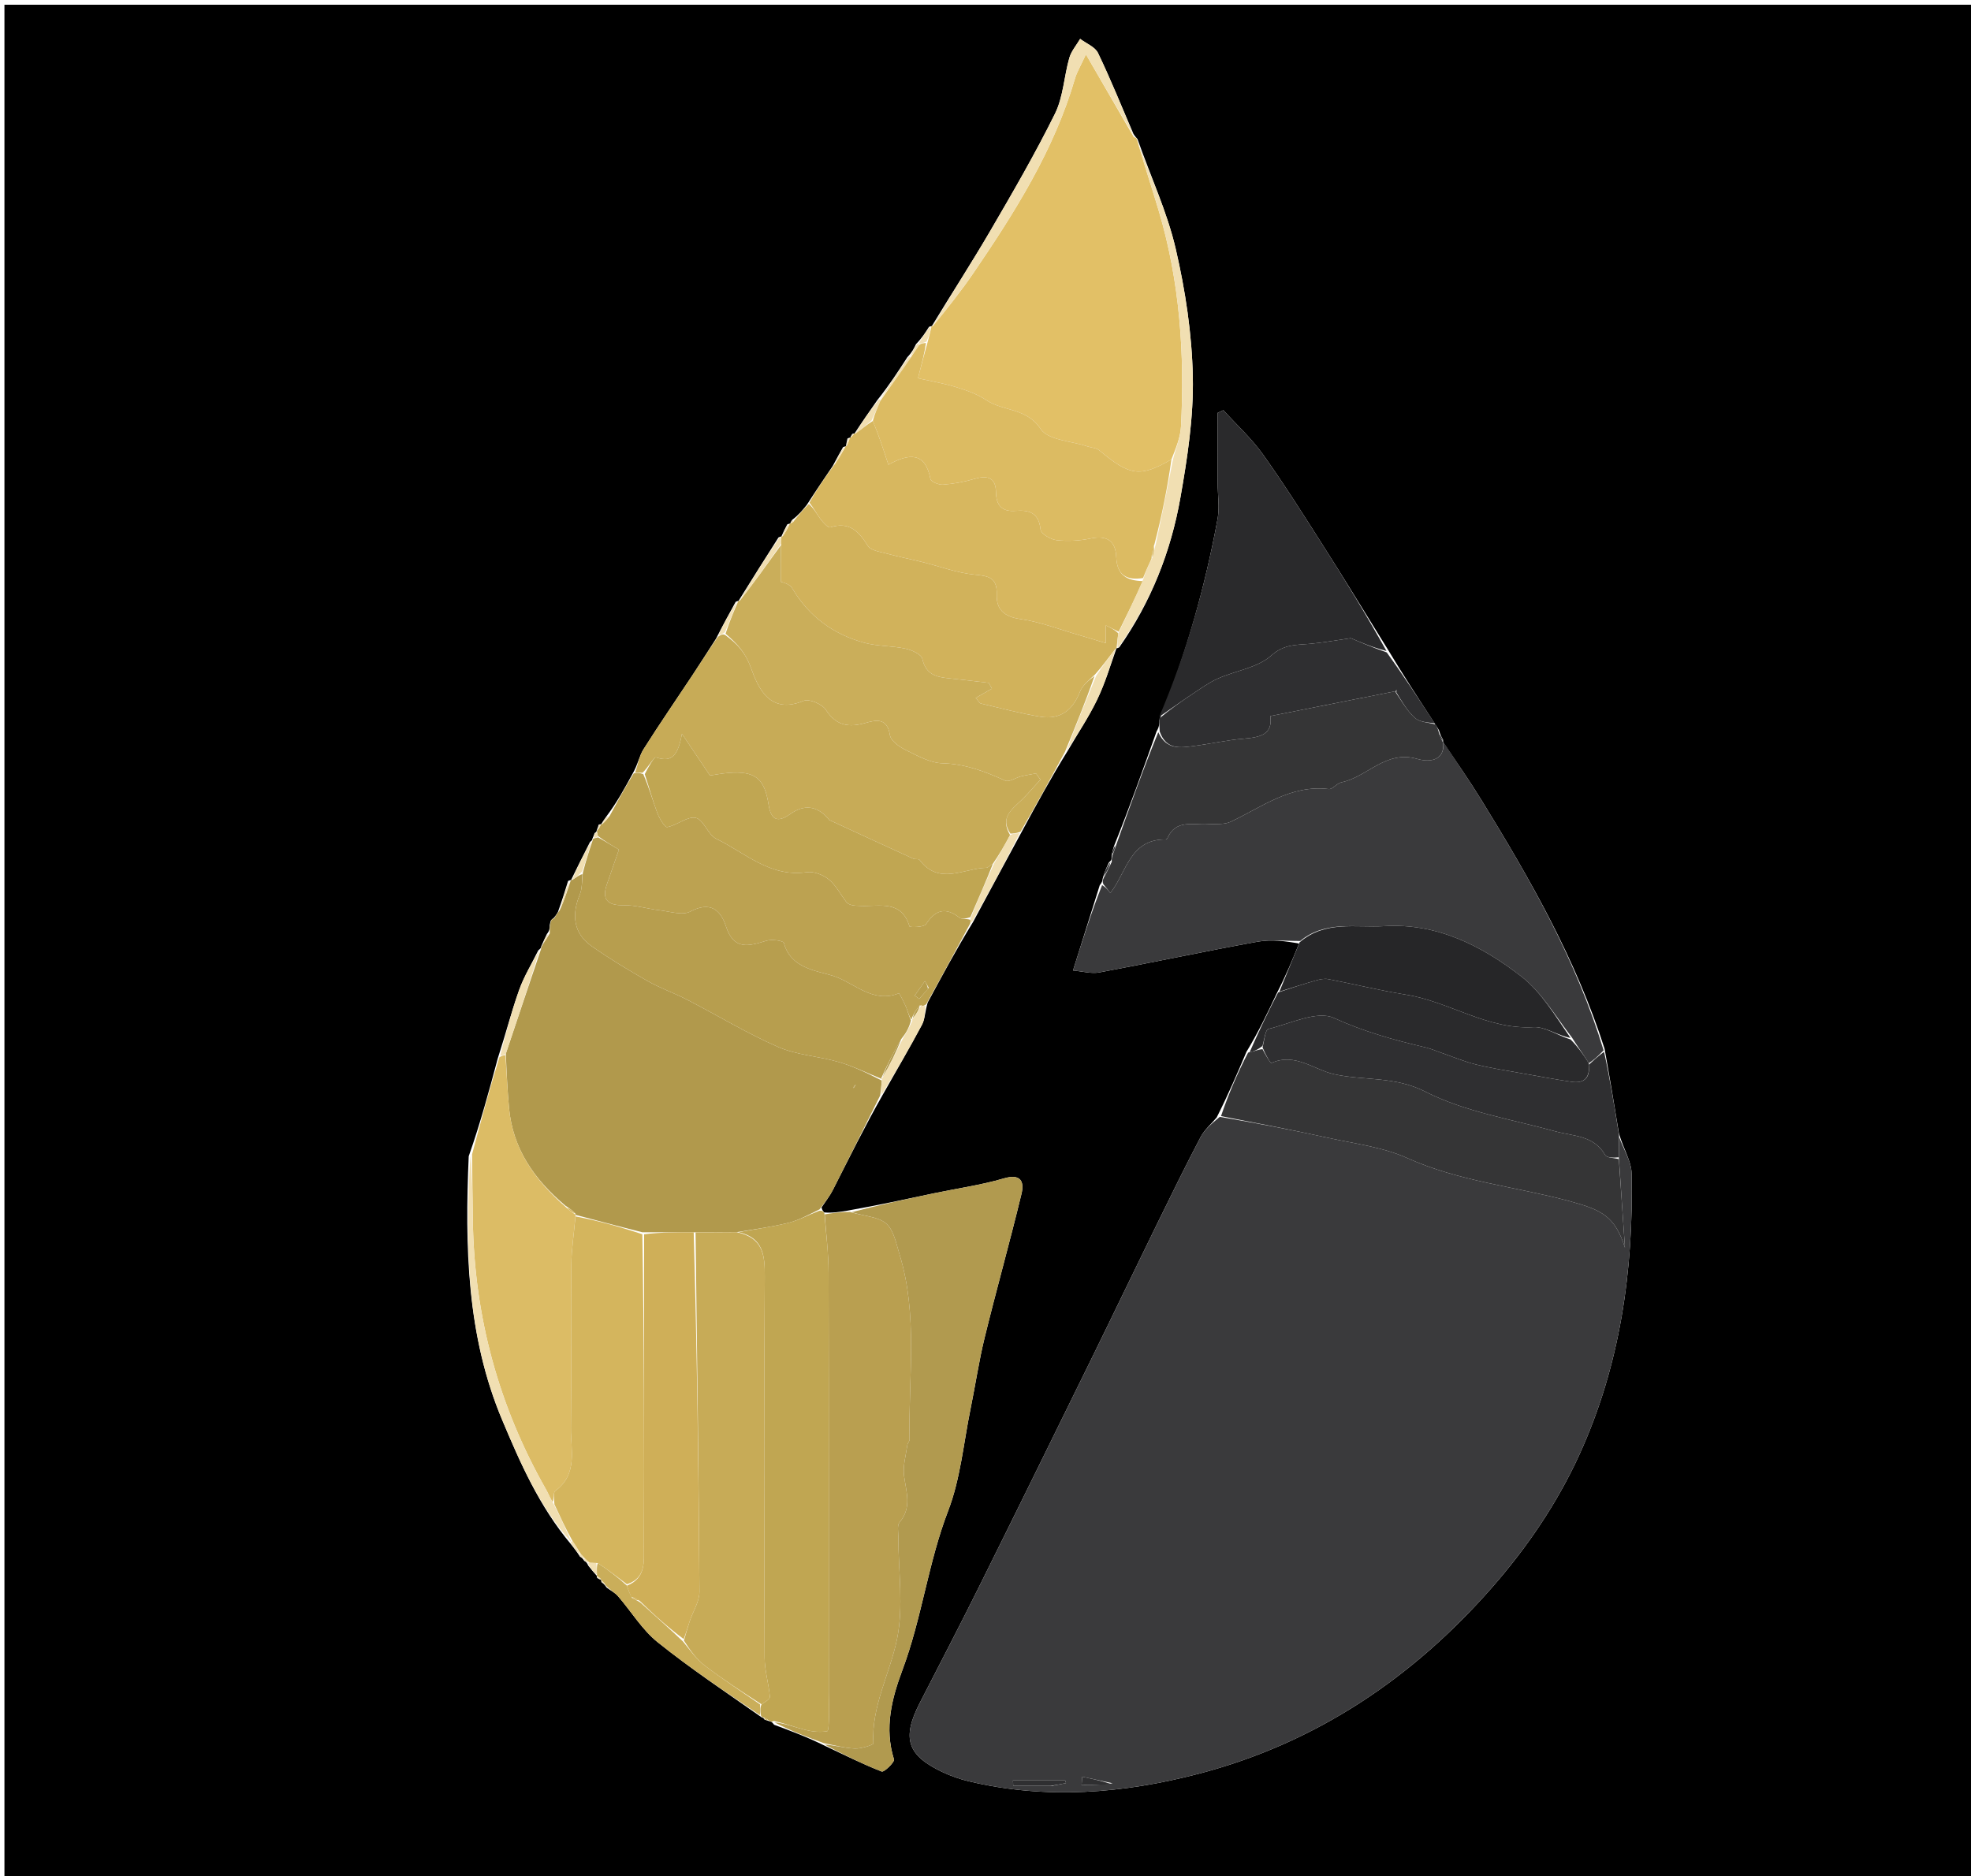 <svg version="1.1" id="Layer_1" xmlns="http://www.w3.org/2000/svg" xmlns:xlink="http://www.w3.org/1999/xlink" x="0px" y="0px"
	 width="100%" viewBox="0 0 459 437" enable-background="new 0 0 459 437" xml:space="preserve">
<path fill="#000000" opacity="1" stroke="none" 
	d="
M253,438 
	C168.69,438 84.88,438 1.035,438 
	C1.035,292.397 1.035,146.795 1.035,1.096 
	C153.893,1.096 306.787,1.096 459.84,1.096 
	C459.84,146.667 459.84,292.333 459.84,438 
	C391.128,438 322.314,438 253,438 
M140.003,368.003 
	C140.003,368.003 139.914,367.995 140.077,368.545 
	C140.388,368.756 140.699,368.967 141.292,369.805 
	C142.176,370.459 143.214,370.979 143.917,371.79 
	C147.01,375.356 149.528,379.602 153.138,382.502 
	C160.802,388.66 169.016,394.133 177.396,400.031 
	C177.396,400.031 177.813,400.066 178.04,400.552 
	C178.351,400.654 178.662,400.757 179.452,401.004 
	C179.614,401.044 179.775,401.084 180.279,401.741 
	C184.15,403.176 188.021,404.611 192.204,406.695 
	C196.558,408.731 200.862,410.898 205.332,412.635 
	C205.882,412.849 208.387,410.434 208.188,409.803 
	C205.895,402.524 207.669,395.627 210.162,388.967 
	C214.681,376.892 216.148,364.002 220.801,351.913 
	C223.675,344.445 224.385,336.14 226.009,328.199 
	C227.15,322.622 227.973,316.971 229.329,311.448 
	C232.063,300.307 235.183,289.259 237.874,278.108 
	C238.569,275.231 237.753,273.307 233.744,274.488 
	C228.457,276.044 222.938,276.803 217.527,277.942 
	C211.023,279.313 204.526,280.723 197.254,282.01 
	C195.523,282.291 193.792,282.572 191.92,282.404 
	C191.735,282.118 191.473,281.962 191.317,281.253 
	C192.204,279.897 193.227,278.611 193.956,277.175 
	C197.674,269.852 201.317,262.491 205.654,254.84 
	C208.694,249.462 211.814,244.127 214.716,238.676 
	C215.412,237.37 215.387,235.68 216.04,233.514 
	C219.354,227.348 222.668,221.182 226.622,214.719 
	C230.334,207.813 234.047,200.908 238.135,193.374 
	C241.419,187.303 244.704,181.232 248.656,174.859 
	C250.962,170.905 253.52,167.073 255.502,162.963 
	C257.353,159.124 258.594,154.991 260.004,150.995 
	C260.004,150.995 260.012,151.094 260.649,150.777 
	C268.046,140.242 272.675,128.476 274.889,115.921 
	C276.525,106.642 277.971,97.145 277.781,87.78 
	C277.578,77.802 276.056,67.703 273.797,57.961 
	C271.809,49.386 268.009,41.232 264.904,32.415 
	C264.712,32.105 264.435,31.962 263.956,31.189 
	C261.242,24.891 258.673,18.524 255.705,12.348 
	C255.016,10.914 252.966,10.134 251.542,9.053 
	C250.68,10.525 249.477,11.898 249.022,13.486 
	C247.79,17.788 247.62,22.549 245.687,26.464 
	C241.077,35.797 235.834,44.829 230.582,53.828 
	C226.207,61.325 221.456,68.601 216.978,75.995 
	C216.978,75.995 216.965,75.887 216.339,76.139 
	C215.542,77.411 214.746,78.683 213.318,80.16 
	C212.869,81.097 212.419,82.034 211.309,83.196 
	C209.201,86.459 207.092,89.723 204.322,93.186 
	C202.505,95.782 200.689,98.378 198.975,101.012 
	C198.975,101.012 199.014,100.908 198.47,101.068 
	C198.283,101.383 198.097,101.697 198.005,101.966 
	C198.005,101.966 197.958,101.871 197.359,102.141 
	C197.212,102.768 197.066,103.396 197.002,103.987 
	C197.002,103.987 196.966,103.904 196.338,104.135 
	C195.633,105.395 194.928,106.656 193.913,108.558 
	C191.999,111.372 190.085,114.186 187.88,117.611 
	C186.921,118.8 185.961,119.989 184.463,121.104 
	C184.281,121.403 184.098,121.702 183.986,121.98 
	C183.986,121.98 183.962,121.911 183.333,122.143 
	C182.844,123.087 182.356,124.03 181.956,124.98 
	C181.956,124.98 181.956,124.892 181.303,125.173 
	C178.166,130.11 175.029,135.047 171.974,139.988 
	C171.974,139.988 171.974,139.906 171.325,140.178 
	C169.879,142.814 168.433,145.45 166.756,148.747 
	C164.935,151.572 163.141,154.415 161.288,157.219 
	C157.476,162.983 153.547,168.673 149.859,174.515 
	C148.855,176.106 148.54,178.131 147.269,180.299 
	C145.505,183.545 143.742,186.79 141.287,190.08 
	C140.83,190.714 140.373,191.349 139.986,191.987 
	C139.986,191.987 139.983,191.916 139.414,192.089 
	C139.315,192.445 139.217,192.801 138.952,193.432 
	C138.952,193.432 139.024,193.745 138.47,194.046 
	C138.347,194.415 138.223,194.783 137.932,195.407 
	C137.932,195.407 138.03,195.695 137.409,196.104 
	C135.911,199.063 134.413,202.023 132.985,204.985 
	C132.985,204.985 132.967,204.918 132.295,205.195 
	C131.613,207.422 130.93,209.649 129.929,212.421 
	C129.617,212.947 129.306,213.474 128.619,214.156 
	C128.315,214.275 128.197,214.493 128.026,215.436 
	C128.023,216.097 128.019,216.757 127.362,217.557 
	C126.993,218.331 126.623,219.106 126.021,220.448 
	C126.013,220.652 126.005,220.856 125.348,221.374 
	C123.837,224.45 122.024,227.42 120.883,230.628 
	C119.098,235.644 117.768,240.822 115.89,246.626 
	C113.903,254.047 111.916,261.467 109.154,269.325 
	C108.256,290.26 108.64,311.035 116.969,330.795 
	C121.2,340.833 125.531,350.818 132.992,359.725 
	C133.628,360.52 134.264,361.315 135.065,362.592 
	C135.352,362.751 135.64,362.91 136.067,363.576 
	C136.364,363.73 136.661,363.885 137.012,364.705 
	C137.655,365.507 138.299,366.309 138.981,367.043 
	C138.981,367.043 138.912,367.008 139.062,367.546 
	C139.373,367.728 139.685,367.91 140.003,368.003 
M297.347,231.343 
	C295.218,235.846 293.09,240.349 290.275,244.993 
	C288.154,249.982 286.033,254.972 283.327,260.3 
	C282.062,261.809 280.482,263.152 279.589,264.856 
	C276.133,271.445 272.859,278.131 269.586,284.815 
	C264.374,295.46 259.252,306.149 254.03,316.79 
	C245.388,334.4 236.739,352.006 228.009,369.573 
	C223.499,378.648 218.824,387.642 214.194,396.657 
	C209.957,404.907 211.241,408.904 219.6,412.814 
	C221.538,413.72 223.609,414.435 225.692,414.929 
	C243.66,419.188 261.51,417.764 279.139,413.155 
	C306.522,405.995 329.092,390.756 347.507,369.709 
	C355.546,360.52 362.562,350.277 367.756,338.932 
	C377.322,318.035 380.417,296.002 379.963,273.323 
	C379.906,270.469 378.064,267.652 377.007,263.969 
	C375.966,257.636 374.926,251.303 373.668,244.277 
	C367.049,223.561 356.373,204.847 345.056,186.46 
	C342.214,181.841 339.117,177.379 336.063,172.884 
	C336.063,172.884 336.075,172.969 336.053,172.312 
	C335.738,171.756 335.422,171.2 335.103,170.101 
	C334.84,169.648 334.578,169.195 333.9,168.201 
	C330.349,162.745 326.798,157.29 323.11,151.141 
	C318.171,143.197 313.297,135.211 308.271,127.322 
	C303.67,120.098 299.1,112.84 294.133,105.87 
	C291.468,102.13 287.997,98.965 284.89,95.54 
	C284.448,95.747 284.007,95.954 283.566,96.161 
	C283.566,101.613 283.561,107.065 283.568,112.518 
	C283.572,115.308 284.041,118.18 283.544,120.876 
	C280.625,136.713 276.28,152.152 269.969,167.749 
	C269.983,168.512 269.997,169.274 269.353,170.333 
	C266.215,179.157 263.077,187.982 259.44,197.04 
	C259.21,197.755 258.979,198.469 258.853,199.688 
	C258.87,200.03 258.887,200.372 258.273,200.844 
	C257.732,201.961 257.191,203.079 256.77,204.716 
	C256.746,205.069 256.721,205.421 256.103,206.203 
	C254.115,212.544 252.127,218.885 249.877,226.058 
	C252.074,226.242 254.133,226.853 256.013,226.502 
	C268.303,224.206 280.533,221.578 292.835,219.35 
	C296.057,218.766 299.465,219.21 302.517,219.778 
	C300.99,223.512 299.464,227.246 297.347,231.343 
z"/>
<path fill="#3A3A3C" opacity="1" stroke="none" 
	d="
M377.05,264.818 
	C378.064,267.652 379.906,270.469 379.963,273.323 
	C380.417,296.002 377.322,318.035 367.756,338.932 
	C362.562,350.277 355.546,360.52 347.507,369.709 
	C329.092,390.756 306.522,405.995 279.139,413.155 
	C261.51,417.764 243.66,419.188 225.692,414.929 
	C223.609,414.435 221.538,413.72 219.6,412.814 
	C211.241,408.904 209.957,404.907 214.194,396.657 
	C218.824,387.642 223.499,378.648 228.009,369.573 
	C236.739,352.006 245.388,334.4 254.03,316.79 
	C259.252,306.149 264.374,295.46 269.586,284.815 
	C272.859,278.131 276.133,271.445 279.589,264.856 
	C280.482,263.152 282.062,261.809 284.049,260.145 
	C292.939,261.659 301.126,263.232 309.266,265.025 
	C315.48,266.395 322.023,267.175 327.731,269.748 
	C339.821,275.198 352.924,276.373 365.476,279.766 
	C373.085,281.823 376.084,283.322 378.413,290.614 
	C377.939,283.74 377.466,276.867 376.991,269.565 
	C377.01,267.696 377.03,266.257 377.05,264.818 
M245.05,415.967 
	C246.114,415.757 247.177,415.547 248.241,415.337 
	C248.178,415.125 248.116,414.913 248.053,414.701 
	C244,414.701 239.947,414.701 235.894,414.701 
	C235.916,415.124 235.938,415.546 235.96,415.968 
	C238.704,415.968 241.448,415.968 245.05,415.967 
M259.115,415.37 
	C256.754,414.861 254.392,414.352 252.03,413.842 
	C251.978,414.488 251.927,415.134 251.875,415.779 
	C254.09,415.779 256.305,415.779 259.115,415.37 
z"/>
<path fill="#B1994C" opacity="1" stroke="none" 
	d="
M125.998,221.06 
	C126.005,220.856 126.013,220.652 126.395,219.991 
	C127.184,218.829 127.6,218.123 128.015,217.417 
	C128.019,216.757 128.023,216.097 128.199,214.926 
	C128.442,214.073 128.65,213.934 128.994,214 
	C129.306,213.474 129.617,212.947 130.369,211.976 
	C131.528,209.327 132.248,207.122 132.967,204.918 
	C132.967,204.918 132.985,204.985 133.277,204.958 
	C134.224,204.35 134.879,203.769 135.631,203.62 
	C135.512,205.484 135.567,207.027 135.031,208.326 
	C132.996,213.26 133.674,217.493 137.729,220.347 
	C141.921,223.297 146.334,225.961 150.794,228.497 
	C153.759,230.182 157.032,231.315 160.069,232.886 
	C167.133,236.537 173.963,240.704 181.231,243.874 
	C185.612,245.785 190.695,246.023 195.354,247.383 
	C198.779,248.383 202.029,249.984 205.354,251.7 
	C205.229,253.102 205.108,254.122 204.986,255.143 
	C201.317,262.491 197.674,269.852 193.956,277.175 
	C193.227,278.611 192.204,279.897 190.865,281.684 
	C188.138,283.043 185.932,284.251 183.571,284.834 
	C179.768,285.773 175.863,286.301 171.546,287.002 
	C168.055,287.021 165.019,287.041 161.546,287.046 
	C157.404,287.032 153.697,287.032 149.578,287.026 
	C144.128,285.662 139.089,284.305 134.027,282.97 
	C134.004,282.991 134.048,282.955 133.98,282.649 
	C133.272,281.907 132.631,281.471 131.704,280.863 
	C124.393,274.72 119.417,267.562 118.545,258.107 
	C118.167,254.01 117.985,249.894 117.798,245.425 
	C120.586,237.062 123.292,229.061 125.998,221.06 
M198.751,253.464 
	C198.941,253.192 199.132,252.919 199.323,252.646 
	C199.04,252.821 198.756,252.996 198.751,253.464 
z"/>
<path fill="#3A3A3C" opacity="1" stroke="none" 
	d="
M336.138,172.844 
	C339.117,177.379 342.214,181.841 345.056,186.46 
	C356.373,204.847 367.049,223.561 373.441,244.648 
	C372.145,246.01 371.075,247.002 369.995,247.639 
	C368.676,245.517 367.367,243.75 366.036,241.623 
	C362.158,236.602 358.966,231.084 354.302,227.46 
	C345.066,220.282 334.622,214.969 322.388,215.721 
	C315.778,216.127 308.655,214.334 302.788,219.181 
	C299.465,219.21 296.057,218.766 292.835,219.35 
	C280.533,221.578 268.303,224.206 256.013,226.502 
	C254.133,226.853 252.074,226.242 249.877,226.058 
	C252.127,218.885 254.115,212.544 256.652,206.172 
	C257.656,206.767 258.111,207.392 258.567,208.018 
	C262.359,203.201 263.085,195.45 271.434,195.529 
	C271.572,195.53 271.787,195.398 271.841,195.273 
	C273.799,190.762 277.817,192.223 281.263,191.991 
	C283.067,191.869 285.086,192.123 286.625,191.396 
	C293.926,187.945 300.576,182.743 309.422,183.794 
	C310.33,183.901 311.326,182.436 312.387,182.22 
	C318.414,180.991 322.72,174.623 330.048,176.773 
	C332.108,177.377 336.485,177.788 336.138,172.844 
z"/>
<path fill="#E2C066" opacity="1" stroke="none" 
	d="
M264.072,31.987 
	C264.435,31.962 264.712,32.105 264.946,33.072 
	C266.629,38.903 268.353,44.053 269.893,49.257 
	C274.738,65.627 275.919,82.401 275.026,99.352 
	C274.891,101.91 273.817,104.419 272.799,107.015 
	C265.476,111.231 263.133,110.885 255.982,104.886 
	C255.293,104.307 254.146,104.286 253.222,103.974 
	C249.482,102.714 244.088,102.541 242.361,99.939 
	C239.044,94.938 233.634,95.856 229.695,93.206 
	C227.586,91.786 225.038,90.905 222.575,90.153 
	C219.58,89.24 216.465,88.719 213.763,88.11 
	C214.734,84.419 215.338,82.121 216.075,79.507 
	C216.46,78.089 216.712,76.988 216.965,75.887 
	C216.965,75.887 216.978,75.995 217.272,75.932 
	C220.585,71.828 223.757,67.89 226.596,63.726 
	C236.296,49.501 245.478,34.991 250.359,18.234 
	C250.784,16.776 251.613,15.436 252.887,12.665 
	C257.089,19.925 260.58,25.956 264.072,31.987 
z"/>
<path fill="#B99F50" opacity="1" stroke="none" 
	d="
M191.892,406.045 
	C188.021,404.611 184.15,403.176 180.355,401.174 
	C182.787,401.397 185.107,402.332 187.511,402.929 
	C189.171,403.34 190.992,403.535 192.637,403.243 
	C193.008,403.177 193.025,400.688 193.069,399.311 
	C193.121,397.65 193.004,395.984 193.003,394.32 
	C192.999,361.689 193.036,329.057 192.958,296.426 
	C192.947,291.901 192.374,287.378 192.06,282.853 
	C193.792,282.572 195.523,282.291 197.947,282.291 
	C201.27,283.31 204.491,283.366 206.361,284.984 
	C208.143,286.525 208.702,289.637 209.477,292.158 
	C213.835,306.319 211.516,320.868 211.819,335.264 
	C211.828,335.717 211.354,336.162 211.29,336.636 
	C210.968,339.006 210.232,341.448 210.535,343.746 
	C211.031,347.508 212.419,351.131 209.48,354.601 
	C208.886,355.303 209.202,356.827 209.202,357.971 
	C209.2,365.926 210.462,374.133 208.903,381.766 
	C207.251,389.858 202.907,397.384 203.384,406.089 
	C203.403,406.436 200.553,407.342 199.07,407.279 
	C196.664,407.177 194.283,406.487 191.892,406.045 
z"/>
<path fill="#C7AB57" opacity="1" stroke="none" 
	d="
M147.908,179.958 
	C148.54,178.131 148.855,176.106 149.859,174.515 
	C153.547,168.673 157.476,162.983 161.288,157.219 
	C163.141,154.415 164.935,151.572 167.17,148.327 
	C167.979,147.781 168.374,147.654 168.886,147.915 
	C171.789,150.061 173.592,151.999 174.88,155.57 
	C176.592,160.314 179.267,166.517 187.164,163.235 
	C188.433,162.708 191.448,163.994 192.306,165.317 
	C194.797,169.159 197.785,169.503 201.751,168.34 
	C204.153,167.636 206.65,167.29 207.235,171.207 
	C207.433,172.537 209.397,173.945 210.872,174.67 
	C213.617,176.02 216.574,177.711 219.482,177.789 
	C224.814,177.932 229.413,179.716 234.096,181.831 
	C234.986,182.234 236.516,181.149 237.771,180.836 
	C238.92,180.549 240.098,180.378 241.262,180.156 
	C241.604,180.633 241.946,181.109 242.288,181.585 
	C240.824,183.185 239.438,184.865 237.876,186.364 
	C235.608,188.541 232.817,190.455 235.221,194.506 
	C233.942,196.919 232.743,198.99 231.228,201.173 
	C230.51,201.576 230.115,202.115 229.707,202.125 
	C224.44,202.244 218.686,206.329 214.125,200.281 
	C213.911,199.997 213.129,200.212 212.694,200.014 
	C206.164,197.033 199.647,194.023 193.132,191.01 
	C192.997,190.947 192.924,190.755 192.815,190.63 
	C190.178,187.629 187.227,187.342 183.998,189.633 
	C181.082,191.703 179.542,191.017 178.986,187.429 
	C178.027,181.244 175.815,179.55 169.656,180.033 
	C168.05,180.159 166.46,180.477 165.336,180.638 
	C163.266,177.555 161.433,174.828 158.808,170.92 
	C157.944,175.724 156.597,177.737 152.792,176.413 
	C152.33,176.252 150.948,178.733 149.645,179.989 
	C148.834,179.977 148.371,179.967 147.908,179.958 
z"/>
<path fill="#C0A652" opacity="1" stroke="none" 
	d="
M191.99,282.629 
	C192.374,287.378 192.947,291.901 192.958,296.426 
	C193.036,329.057 192.999,361.689 193.003,394.32 
	C193.004,395.984 193.121,397.65 193.069,399.311 
	C193.025,400.688 193.008,403.177 192.637,403.243 
	C190.992,403.535 189.171,403.34 187.511,402.929 
	C185.107,402.332 182.787,401.397 180.184,400.865 
	C179.775,401.084 179.614,401.044 179.059,400.747 
	C178.415,400.284 178.13,400.143 177.813,400.066 
	C177.813,400.066 177.396,400.031 177.205,399.598 
	C177.011,398.441 177.008,397.718 177.353,396.983 
	C178.262,396.383 179.345,395.747 179.296,395.216 
	C179.012,392.149 178.071,389.108 178.061,386.056 
	C177.96,356.51 177.895,326.963 178.101,297.418 
	C178.136,292.359 177.751,288.314 172.001,287.002 
	C175.863,286.301 179.768,285.773 183.571,284.834 
	C185.932,284.251 188.138,283.043 190.773,282.026 
	C191.473,281.962 191.735,282.118 191.99,282.629 
z"/>
<path fill="#B19A4F" opacity="1" stroke="none" 
	d="
M192.048,406.37 
	C194.283,406.487 196.664,407.177 199.07,407.279 
	C200.553,407.342 203.403,406.436 203.384,406.089 
	C202.907,397.384 207.251,389.858 208.903,381.766 
	C210.462,374.133 209.2,365.926 209.202,357.971 
	C209.202,356.827 208.886,355.303 209.48,354.601 
	C212.419,351.131 211.031,347.508 210.535,343.746 
	C210.232,341.448 210.968,339.006 211.29,336.636 
	C211.354,336.162 211.828,335.717 211.819,335.264 
	C211.516,320.868 213.835,306.319 209.477,292.158 
	C208.702,289.637 208.143,286.525 206.361,284.984 
	C204.491,283.366 201.27,283.31 198.333,282.344 
	C204.526,280.723 211.023,279.313 217.527,277.942 
	C222.938,276.803 228.457,276.044 233.744,274.488 
	C237.753,273.307 238.569,275.231 237.874,278.108 
	C235.183,289.259 232.063,300.307 229.329,311.448 
	C227.973,316.971 227.15,322.622 226.009,328.199 
	C224.385,336.14 223.675,344.445 220.801,351.913 
	C216.148,364.002 214.681,376.892 210.162,388.967 
	C207.669,395.627 205.895,402.524 208.188,409.803 
	C208.387,410.434 205.882,412.849 205.332,412.635 
	C200.862,410.898 196.558,408.731 192.048,406.37 
z"/>
<path fill="#BCA251" opacity="1" stroke="none" 
	d="
M147.588,180.128 
	C148.371,179.967 148.834,179.977 149.803,180.317 
	C151.208,183.545 151.988,186.488 153.058,189.321 
	C153.545,190.607 154.804,192.757 155.374,192.654 
	C157.685,192.234 160.086,190.079 162.027,190.506 
	C163.873,190.912 164.849,194.433 166.793,195.373 
	C173.527,198.63 179.358,204.419 187.869,203.158 
	C189.484,202.919 191.637,203.753 192.967,204.813 
	C194.611,206.124 195.655,208.188 196.959,209.926 
	C197.662,211 199.146,210.961 200.627,211.007 
	C204.939,211.141 209.952,209.623 211.803,215.787 
	C211.872,216.017 215.155,216.008 215.647,215.26 
	C217.877,211.869 220.208,211.242 223.467,213.758 
	C224.015,214.181 225.082,213.933 225.966,214.247 
	C226.01,214.672 225.996,214.845 225.983,215.017 
	C222.668,221.182 219.354,227.348 215.679,233.934 
	C215.01,234.407 214.758,234.313 214.204,234.17 
	C213.3,235.242 212.752,236.215 212.294,237.233 
	C212.383,237.277 212.442,237.468 212.126,237.34 
	C211.535,236.302 211.34,235.356 210.962,234.489 
	C210.474,233.366 209.435,231.316 209.327,231.36 
	C203.22,233.86 198.844,228.792 193.893,227.267 
	C189.998,226.068 184.114,225.513 182.545,219.633 
	C182.404,219.105 179.709,218.737 178.457,219.124 
	C174.395,220.38 170.908,221.418 169.078,215.82 
	C167.819,211.968 165.435,209.838 160.744,212.33 
	C158.927,213.296 156.006,212.302 153.607,212.026 
	C150.788,211.701 147.983,210.794 145.187,210.85 
	C141.464,210.924 140.097,209.498 141.34,205.95 
	C142.257,203.333 143.156,200.71 144.131,197.894 
	C142.683,197.039 140.995,196.041 139.231,194.719 
	C139.111,194.179 139.068,193.962 139.024,193.745 
	C139.024,193.745 138.952,193.432 139.286,193.175 
	C139.742,192.585 139.862,192.25 139.983,191.916 
	C139.983,191.916 139.986,191.987 140.257,191.955 
	C141.012,191.294 141.495,190.665 141.979,190.035 
	C143.742,186.79 145.505,183.545 147.588,180.128 
M216.284,230.068 
	C215.982,229.554 215.681,229.041 215.38,228.527 
	C214.593,229.652 213.806,230.777 213.019,231.902 
	C213.366,232.154 213.713,232.405 214.06,232.657 
	C214.681,231.964 215.302,231.27 216.284,230.068 
z"/>
<path fill="#D1B25B" opacity="1" stroke="none" 
	d="
M185.002,121.178 
	C185.961,119.989 186.921,118.8 188.364,117.403 
	C189.574,118.434 190.199,119.751 191.061,120.887 
	C191.677,121.698 192.841,122.996 193.366,122.83 
	C197.808,121.425 199.979,123.778 202.109,127.154 
	C202.804,128.256 204.982,128.528 206.543,128.955 
	C209.243,129.693 211.997,130.226 214.715,130.898 
	C218.802,131.908 222.831,133.445 226.974,133.849 
	C230.311,134.174 232.244,134.538 232.117,138.522 
	C232.01,141.884 233.771,143.644 237.568,144.184 
	C242.319,144.859 246.91,146.674 251.565,148.014 
	C253.425,148.55 255.272,149.13 257.517,149.809 
	C257.517,148.167 257.517,147.015 257.517,145.67 
	C258.737,146.27 259.624,146.705 260.424,147.528 
	C260.229,148.976 260.12,150.035 260.012,151.094 
	C260.012,151.094 260.004,150.995 259.751,151.145 
	C258.12,153.23 256.744,155.164 254.99,157.116 
	C253.548,158.46 252.08,159.629 251.491,161.141 
	C249.803,165.476 246.846,167.691 242.268,166.941 
	C237.614,166.178 233.034,164.955 228.436,163.874 
	C228.071,163.788 227.816,163.231 227.211,162.563 
	C228.547,161.8 229.771,161.102 230.994,160.404 
	C230.751,159.955 230.508,159.505 230.265,159.055 
	C227.185,158.7 224.108,158.306 221.023,158.001 
	C218.053,157.707 215.593,157.125 214.799,153.479 
	C214.569,152.42 212.336,151.404 210.866,151.087 
	C207.69,150.403 204.311,150.559 201.199,149.701 
	C194.009,147.719 188.349,143.568 184.478,137.005 
	C183.842,135.927 181.96,135.583 181.885,135.545 
	C181.885,132.272 181.885,129.609 181.924,126.605 
	C181.96,125.806 181.958,125.349 181.956,124.892 
	C181.956,124.892 181.956,124.98 182.264,124.93 
	C183.036,123.891 183.499,122.901 183.962,121.911 
	C183.962,121.911 183.986,121.98 184.168,121.903 
	C184.65,121.694 184.868,121.478 185.002,121.178 
z"/>
<path fill="#CAAE5A" opacity="1" stroke="none" 
	d="
M181.885,126.947 
	C181.885,129.609 181.885,132.272 181.885,135.545 
	C181.96,135.583 183.842,135.927 184.478,137.005 
	C188.349,143.568 194.009,147.719 201.199,149.701 
	C204.311,150.559 207.69,150.403 210.866,151.087 
	C212.336,151.404 214.569,152.42 214.799,153.479 
	C215.593,157.125 218.053,157.707 221.023,158.001 
	C224.108,158.306 227.185,158.7 230.265,159.055 
	C230.508,159.505 230.751,159.955 230.994,160.404 
	C229.771,161.102 228.547,161.8 227.211,162.563 
	C227.816,163.231 228.071,163.788 228.436,163.874 
	C233.034,164.955 237.614,166.178 242.268,166.941 
	C246.846,167.691 249.803,165.476 251.491,161.141 
	C252.08,159.629 253.548,158.46 254.881,157.468 
	C252.762,163.588 250.375,169.374 247.989,175.161 
	C244.704,181.232 241.419,187.303 237.641,193.748 
	C236.532,194.136 235.916,194.151 235.3,194.165 
	C232.817,190.455 235.608,188.541 237.876,186.364 
	C239.438,184.865 240.824,183.185 242.288,181.585 
	C241.946,181.109 241.604,180.633 241.262,180.156 
	C240.098,180.378 238.92,180.549 237.771,180.836 
	C236.516,181.149 234.986,182.234 234.096,181.831 
	C229.413,179.716 224.814,177.932 219.482,177.789 
	C216.574,177.711 213.617,176.02 210.872,174.67 
	C209.397,173.945 207.433,172.537 207.235,171.207 
	C206.65,167.29 204.153,167.636 201.751,168.34 
	C197.785,169.503 194.797,169.159 192.306,165.317 
	C191.448,163.994 188.433,162.708 187.164,163.235 
	C179.267,166.517 176.592,160.314 174.88,155.57 
	C173.592,151.999 171.789,150.061 168.967,147.603 
	C169.946,144.571 170.96,142.239 171.974,139.906 
	C171.974,139.906 171.974,139.988 172.277,139.936 
	C175.681,135.572 178.783,131.259 181.885,126.947 
z"/>
<path fill="#D7B75F" opacity="1" stroke="none" 
	d="
M260.51,147.14 
	C259.624,146.705 258.737,146.27 257.517,145.67 
	C257.517,147.015 257.517,148.167 257.517,149.809 
	C255.272,149.13 253.425,148.55 251.565,148.014 
	C246.91,146.674 242.319,144.859 237.568,144.184 
	C233.771,143.644 232.01,141.884 232.117,138.522 
	C232.244,134.538 230.311,134.174 226.974,133.849 
	C222.831,133.445 218.802,131.908 214.715,130.898 
	C211.997,130.226 209.243,129.693 206.543,128.955 
	C204.982,128.528 202.804,128.256 202.109,127.154 
	C199.979,123.778 197.808,121.425 193.366,122.83 
	C192.841,122.996 191.677,121.698 191.061,120.887 
	C190.199,119.751 189.574,118.434 188.509,117.097 
	C190.085,114.186 191.999,111.372 194.387,108.142 
	C195.563,106.452 196.264,105.178 196.966,103.904 
	C196.966,103.904 197.002,103.987 197.212,103.811 
	C197.6,103.047 197.779,102.459 197.958,101.871 
	C197.958,101.871 198.005,101.966 198.188,101.856 
	C198.586,101.467 198.8,101.187 199.014,100.908 
	C199.014,100.908 198.975,101.012 199.253,100.963 
	C200.669,99.934 201.806,98.955 203.262,98.052 
	C204.631,101.347 205.682,104.566 206.882,108.242 
	C211.744,105.556 215.493,105.263 216.681,111.591 
	C216.798,112.213 218.619,112.963 219.59,112.888 
	C222.019,112.702 224.474,112.277 226.806,111.576 
	C229.809,110.675 231.888,111.083 231.939,114.619 
	C231.985,117.809 233.376,119.236 236.506,118.99 
	C239.733,118.736 241.915,119.474 242.322,123.346 
	C242.426,124.332 244.665,125.668 246.037,125.821 
	C248.628,126.11 251.368,125.977 253.924,125.439 
	C257.779,124.627 259.809,125.966 259.951,129.781 
	C260.107,133.972 262.396,135.261 266.147,135.354 
	C264.263,139.541 262.387,143.341 260.51,147.14 
z"/>
<path fill="#B79E4E" opacity="1" stroke="none" 
	d="
M139.306,195.042 
	C140.995,196.041 142.683,197.039 144.131,197.894 
	C143.156,200.71 142.257,203.333 141.34,205.95 
	C140.097,209.498 141.464,210.924 145.187,210.85 
	C147.983,210.794 150.788,211.701 153.607,212.026 
	C156.006,212.302 158.927,213.296 160.744,212.33 
	C165.435,209.838 167.819,211.968 169.078,215.82 
	C170.908,221.418 174.395,220.38 178.457,219.124 
	C179.709,218.737 182.404,219.105 182.545,219.633 
	C184.114,225.513 189.998,226.068 193.893,227.267 
	C198.844,228.792 203.22,233.86 209.327,231.36 
	C209.435,231.316 210.474,233.366 210.962,234.489 
	C211.34,235.356 211.535,236.302 212.139,237.663 
	C211.725,239.39 210.982,240.667 209.879,242.019 
	C208.06,245.1 206.601,248.104 205.222,251.135 
	C205.301,251.162 205.358,251.318 205.358,251.318 
	C202.029,249.984 198.779,248.383 195.354,247.383 
	C190.695,246.023 185.612,245.785 181.231,243.874 
	C173.963,240.704 167.133,236.537 160.069,232.886 
	C157.032,231.315 153.759,230.182 150.794,228.497 
	C146.334,225.961 141.921,223.297 137.729,220.347 
	C133.674,217.493 132.996,213.26 135.031,208.326 
	C135.567,207.027 135.512,205.484 135.728,203.312 
	C136.495,200.279 137.263,197.987 138.03,195.695 
	C138.03,195.695 137.932,195.407 138.321,195.286 
	C138.908,195.124 139.107,195.083 139.306,195.042 
z"/>
<path fill="#DCBC65" opacity="1" stroke="none" 
	d="
M117.714,245.787 
	C117.985,249.894 118.167,254.01 118.545,258.107 
	C119.417,267.562 124.393,274.72 131.77,281.17 
	C132.764,282.084 133.406,282.519 134.048,282.955 
	C134.048,282.955 134.004,282.991 133.999,283.356 
	C133.662,287.377 133.079,291.03 133.045,294.689 
	C132.926,307.321 133.102,319.955 132.949,332.586 
	C132.888,337.674 134.646,343.321 129.332,347.247 
	C128.786,347.65 129.045,349.142 128.679,349.887 
	C128.011,348.746 127.656,347.811 127.168,346.953 
	C116.085,327.474 110.41,306.529 110.112,284.123 
	C110.044,279.045 109.989,273.966 109.929,268.887 
	C111.916,261.467 113.903,254.047 116.312,246.235 
	C117.059,245.814 117.387,245.795 117.714,245.787 
z"/>
<path fill="#353536" opacity="1" stroke="none" 
	d="
M376.993,269.994 
	C377.466,276.867 377.939,283.74 378.413,290.614 
	C376.084,283.322 373.085,281.823 365.476,279.766 
	C352.924,276.373 339.821,275.198 327.731,269.748 
	C322.023,267.175 315.48,266.395 309.266,265.025 
	C301.126,263.232 292.939,261.659 284.342,259.976 
	C286.033,254.972 288.154,249.982 290.657,245.173 
	C292.026,244.902 293.013,244.451 294.013,244.381 
	C294.731,245.755 295.866,247.7 296.08,247.603 
	C301.596,245.112 305.996,249.199 310.795,250.235 
	C317.764,251.74 324.824,250.65 331.944,254.281 
	C341.192,258.996 351.995,260.706 362.184,263.511 
	C366.412,264.675 371.153,264.414 373.807,269.029 
	C374.209,269.73 375.898,269.691 376.993,269.994 
z"/>
<path fill="#2A2A2C" opacity="1" stroke="none" 
	d="
M269.933,166.988 
	C276.28,152.152 280.625,136.713 283.544,120.876 
	C284.041,118.18 283.572,115.308 283.568,112.518 
	C283.561,107.065 283.566,101.613 283.566,96.161 
	C284.007,95.954 284.448,95.747 284.89,95.54 
	C287.997,98.965 291.468,102.13 294.133,105.87 
	C299.1,112.84 303.67,120.098 308.271,127.322 
	C313.297,135.211 318.171,143.197 322.871,151.619 
	C319.605,150.8 316.579,149.503 314.57,148.642 
	C310.923,149.16 307.984,149.704 305.019,149.965 
	C301.814,150.246 299.029,150.026 296.011,152.716 
	C292.832,155.55 287.764,156.207 283.625,158.046 
	C281.531,158.976 279.63,160.363 277.704,161.638 
	C275.082,163.374 272.521,165.201 269.933,166.988 
z"/>
<path fill="#353536" opacity="1" stroke="none" 
	d="
M336.1,172.864 
	C336.485,177.788 332.108,177.377 330.048,176.773 
	C322.72,174.623 318.414,180.991 312.387,182.22 
	C311.326,182.436 310.33,183.901 309.422,183.794 
	C300.576,182.743 293.926,187.945 286.625,191.396 
	C285.086,192.123 283.067,191.869 281.263,191.991 
	C277.817,192.223 273.799,190.762 271.841,195.273 
	C271.787,195.398 271.572,195.53 271.434,195.529 
	C263.085,195.45 262.359,203.201 258.567,208.018 
	C258.111,207.392 257.656,206.767 256.949,205.957 
	C256.721,205.421 256.746,205.069 257.094,204.354 
	C257.913,202.899 258.408,201.807 258.903,200.715 
	C258.887,200.372 258.87,200.03 259.077,199.219 
	C259.514,198.102 259.727,197.455 259.939,196.807 
	C263.077,187.982 266.215,179.157 269.739,170.547 
	C271.627,174.768 274.929,174.162 278.053,173.757 
	C281.927,173.255 285.762,172.372 289.647,172.054 
	C293.394,171.748 296.466,171.122 295.814,166.796 
	C305.806,164.81 315.402,162.904 324.999,160.999 
	C325,161 325.002,161.002 325.075,161.337 
	C326.592,163.569 327.796,165.748 329.567,167.265 
	C330.724,168.255 332.704,168.283 334.315,168.742 
	C334.578,169.195 334.84,169.648 335.102,170.712 
	C335.426,171.871 335.751,172.42 336.075,172.969 
	C336.075,172.969 336.063,172.884 336.1,172.864 
z"/>
<path fill="#2F2F31" opacity="1" stroke="none" 
	d="
M376.991,269.565 
	C375.898,269.691 374.209,269.73 373.807,269.029 
	C371.153,264.414 366.412,264.675 362.184,263.511 
	C351.995,260.706 341.192,258.996 331.944,254.281 
	C324.824,250.65 317.764,251.74 310.795,250.235 
	C305.996,249.199 301.596,245.112 296.08,247.603 
	C295.866,247.7 294.731,245.755 294.026,243.998 
	C294.467,241.997 294.684,239.842 295.385,239.671 
	C300.492,238.428 306.731,235.32 310.641,237.109 
	C317.613,240.298 324.674,242.263 331.972,243.966 
	C333.228,244.26 334.427,244.797 335.652,245.22 
	C338.341,246.147 340.981,247.275 343.732,247.95 
	C347.354,248.84 351.06,249.395 354.737,250.055 
	C358.475,250.727 362.211,251.416 365.966,251.977 
	C368.965,252.425 370.328,251.014 370.005,247.993 
	C371.075,247.002 372.145,246.01 373.55,244.994 
	C374.926,251.303 375.966,257.636 377.028,264.394 
	C377.03,266.257 377.01,267.696 376.991,269.565 
z"/>
<path fill="#262628" opacity="1" stroke="none" 
	d="
M302.652,219.48 
	C308.655,214.334 315.778,216.127 322.388,215.721 
	C334.622,214.969 345.066,220.282 354.302,227.46 
	C358.966,231.084 362.158,236.602 365.726,241.755 
	C362.658,241.185 359.82,239.09 357.111,239.246 
	C346.313,239.87 337.517,233.295 327.391,231.678 
	C321.315,230.708 315.324,229.216 309.276,228.06 
	C308.352,227.884 307.287,228.134 306.348,228.401 
	C303.528,229.204 300.739,230.113 297.937,230.98 
	C299.464,227.246 300.99,223.512 302.652,219.48 
z"/>
<path fill="#2F2F31" opacity="1" stroke="none" 
	d="
M334.108,168.471 
	C332.704,168.283 330.724,168.255 329.567,167.265 
	C327.796,165.748 326.592,163.569 325.177,161.289 
	C325.208,160.906 325.221,160.632 325.221,160.632 
	C325.221,160.632 324.998,160.997 324.998,160.997 
	C315.402,162.904 305.806,164.81 295.814,166.796 
	C296.466,171.122 293.394,171.748 289.647,172.054 
	C285.762,172.372 281.927,173.255 278.053,173.757 
	C274.929,174.162 271.627,174.768 270.068,170.399 
	C269.997,169.274 269.983,168.512 269.951,167.369 
	C272.521,165.201 275.082,163.374 277.704,161.638 
	C279.63,160.363 281.531,158.976 283.625,158.046 
	C287.764,156.207 292.832,155.55 296.011,152.716 
	C299.029,150.026 301.814,150.246 305.019,149.965 
	C307.984,149.704 310.923,149.16 314.57,148.642 
	C316.579,149.503 319.605,150.8 322.94,151.966 
	C326.798,157.29 330.349,162.745 334.108,168.471 
z"/>
<path fill="#2A2A2C" opacity="1" stroke="none" 
	d="
M297.642,231.161 
	C300.739,230.113 303.528,229.204 306.348,228.401 
	C307.287,228.134 308.352,227.884 309.276,228.06 
	C315.324,229.216 321.315,230.708 327.391,231.678 
	C337.517,233.295 346.313,239.87 357.111,239.246 
	C359.82,239.09 362.658,241.185 365.748,242.114 
	C367.367,243.75 368.676,245.517 369.995,247.639 
	C370.328,251.014 368.965,252.425 365.966,251.977 
	C362.211,251.416 358.475,250.727 354.737,250.055 
	C351.06,249.395 347.354,248.84 343.732,247.95 
	C340.981,247.275 338.341,246.147 335.652,245.22 
	C334.427,244.797 333.228,244.26 331.972,243.966 
	C324.674,242.263 317.613,240.298 310.641,237.109 
	C306.731,235.32 300.492,238.428 295.385,239.671 
	C294.684,239.842 294.467,241.997 294.013,243.617 
	C293.013,244.451 292.026,244.902 291,245.103 
	C293.09,240.349 295.218,235.846 297.642,231.161 
z"/>
<path fill="#F1DFB2" opacity="1" stroke="none" 
	d="
M260.424,147.528 
	C262.387,143.341 264.263,139.541 266.186,135.022 
	C266.876,132.91 267.519,131.518 268.377,129.868 
	C268.714,128.739 268.836,127.867 269.161,126.678 
	C270.634,119.89 271.906,113.421 273.177,106.951 
	C273.817,104.419 274.891,101.91 275.026,99.352 
	C275.919,82.401 274.738,65.627 269.893,49.257 
	C268.353,44.053 266.629,38.903 264.999,33.31 
	C268.009,41.232 271.809,49.386 273.797,57.961 
	C276.056,67.703 277.578,77.802 277.781,87.78 
	C277.971,97.145 276.525,106.642 274.889,115.921 
	C272.675,128.476 268.046,140.242 260.331,150.936 
	C260.12,150.035 260.229,148.976 260.424,147.528 
z"/>
<path fill="#F1DFB2" opacity="1" stroke="none" 
	d="
M264.014,31.588 
	C260.58,25.956 257.089,19.925 252.887,12.665 
	C251.613,15.436 250.784,16.776 250.359,18.234 
	C245.478,34.991 236.296,49.501 226.596,63.726 
	C223.757,67.89 220.585,71.828 217.218,75.923 
	C221.456,68.601 226.207,61.325 230.582,53.828 
	C235.834,44.829 241.077,35.797 245.687,26.464 
	C247.62,22.549 247.79,17.788 249.022,13.486 
	C249.477,11.898 250.68,10.525 251.542,9.053 
	C252.966,10.134 255.016,10.914 255.705,12.348 
	C258.673,18.524 261.242,24.891 264.014,31.588 
z"/>
<path fill="#F1DFB2" opacity="1" stroke="none" 
	d="
M109.541,269.106 
	C109.989,273.966 110.044,279.045 110.112,284.123 
	C110.41,306.529 116.085,327.474 127.168,346.953 
	C127.656,347.811 128.011,348.746 128.864,350.169 
	C130.542,353.455 131.785,356.216 133.002,359.001 
	C132.977,359.024 132.928,359.07 132.928,359.07 
	C125.531,350.818 121.2,340.833 116.969,330.795 
	C108.64,311.035 108.256,290.26 109.541,269.106 
z"/>
<path fill="#CAAE5A" opacity="1" stroke="none" 
	d="
M177.005,396.996 
	C177.008,397.718 177.011,398.441 177.009,399.525 
	C169.016,394.133 160.802,388.66 153.138,382.502 
	C149.528,379.602 147.01,375.356 143.917,371.79 
	C143.214,370.979 142.176,370.459 141.026,369.24 
	C140.478,368.449 140.196,368.222 139.914,367.995 
	C139.914,367.995 140.003,368.003 139.913,367.786 
	C139.519,367.382 139.215,367.195 138.912,367.008 
	C138.912,367.008 138.981,367.043 139.028,366.696 
	C139.002,365.583 138.929,364.816 139.214,364.079 
	C141.714,365.742 143.856,367.375 146.005,369.34 
	C146.341,370.445 146.67,371.22 147.188,372.217 
	C147.916,372.625 148.456,372.811 149.158,373.29 
	C152.548,376.39 155.777,379.196 159.056,382.345 
	C160.777,384.473 162.243,386.527 164.162,387.986 
	C168.32,391.151 172.71,394.011 177.005,396.996 
z"/>
<path fill="#F1DFB2" opacity="1" stroke="none" 
	d="
M248.323,175.01 
	C250.375,169.374 252.762,163.588 255.257,157.449 
	C256.744,155.164 258.12,153.23 259.801,151.142 
	C258.594,154.991 257.353,159.124 255.502,162.963 
	C253.52,167.073 250.962,170.905 248.323,175.01 
z"/>
<path fill="#F1DFB2" opacity="1" stroke="none" 
	d="
M235.221,194.506 
	C235.916,194.151 236.532,194.136 237.454,194.062 
	C234.047,200.908 230.334,207.813 226.302,214.868 
	C225.996,214.845 226.01,214.672 226.029,213.879 
	C227.871,209.193 229.708,205.127 231.544,201.062 
	C232.743,198.99 233.942,196.919 235.221,194.506 
z"/>
<path fill="#F1DFB2" opacity="1" stroke="none" 
	d="
M117.798,245.425 
	C117.387,245.795 117.059,245.814 116.489,245.887 
	C117.768,240.822 119.098,235.644 120.883,230.628 
	C122.024,227.42 123.837,224.45 125.673,221.217 
	C123.292,229.061 120.586,237.062 117.798,245.425 
z"/>
<path fill="#F1DFB2" opacity="1" stroke="none" 
	d="
M210.24,241.944 
	C210.982,240.667 211.725,239.39 212.455,237.791 
	C212.442,237.468 212.383,237.277 212.652,237.223 
	C213.467,236.136 214.014,235.103 214.561,234.071 
	C214.758,234.313 215.01,234.407 215.506,234.26 
	C215.387,235.68 215.412,237.37 214.716,238.676 
	C211.814,244.127 208.694,249.462 205.32,254.991 
	C205.108,254.122 205.229,253.102 205.354,251.7 
	C205.358,251.318 205.301,251.162 205.556,251.031 
	C207.287,247.914 208.763,244.929 210.24,241.944 
z"/>
<path fill="#F1DFB2" opacity="1" stroke="none" 
	d="
M181.924,126.605 
	C178.783,131.259 175.681,135.572 172.236,139.934 
	C175.029,135.047 178.166,130.11 181.629,125.032 
	C181.958,125.349 181.96,125.806 181.924,126.605 
z"/>
<path fill="#F1DFB2" opacity="1" stroke="none" 
	d="
M204.984,92.986 
	C207.092,89.723 209.201,86.459 211.656,83.098 
	C212.002,83 212.035,83.028 212.021,83.405 
	C209.684,86.864 207.36,89.947 205.022,93.019 
	C205.01,93.008 204.984,92.986 204.984,92.986 
z"/>
<path fill="#F1DFB2" opacity="1" stroke="none" 
	d="
M137.72,195.9 
	C137.263,197.987 136.495,200.279 135.63,202.88 
	C134.879,203.769 134.224,204.35 133.243,204.957 
	C134.413,202.023 135.911,199.063 137.72,195.9 
z"/>
<path fill="#F1DFB2" opacity="1" stroke="none" 
	d="
M202.944,97.975 
	C201.806,98.955 200.669,99.934 199.201,100.943 
	C200.689,98.378 202.505,95.782 204.653,93.086 
	C204.984,92.986 205.01,93.008 204.997,93.363 
	C204.304,95.136 203.624,96.556 202.944,97.975 
z"/>
<path fill="#F1DFB2" opacity="1" stroke="none" 
	d="
M171.649,140.042 
	C170.96,142.239 169.946,144.571 168.851,147.216 
	C168.374,147.654 167.979,147.781 167.286,147.997 
	C168.433,145.45 169.879,142.814 171.649,140.042 
z"/>
<path fill="#F1DFB2" opacity="1" stroke="none" 
	d="
M132.631,205.057 
	C132.248,207.122 131.528,209.327 130.529,211.704 
	C130.93,209.649 131.613,207.422 132.631,205.057 
z"/>
<path fill="#F1DFB2" opacity="1" stroke="none" 
	d="
M216.652,76.013 
	C216.712,76.988 216.46,78.089 215.759,79.561 
	C214.884,79.965 214.457,79.998 214.011,80.012 
	C213.99,79.993 213.949,79.955 213.949,79.955 
	C214.746,78.683 215.542,77.411 216.652,76.013 
z"/>
<path fill="#F1DFB2" opacity="1" stroke="none" 
	d="
M196.652,104.02 
	C196.264,105.178 195.563,106.452 194.542,107.821 
	C194.928,106.656 195.633,105.395 196.652,104.02 
z"/>
<path fill="#3A3A3C" opacity="1" stroke="none" 
	d="
M258.588,200.779 
	C258.408,201.807 257.913,202.899 257.034,204.094 
	C257.191,203.079 257.732,201.961 258.588,200.779 
z"/>
<path fill="#F1DFB2" opacity="1" stroke="none" 
	d="
M211.986,82.985 
	C212.419,82.034 212.869,81.097 213.633,80.058 
	C213.949,79.955 213.99,79.993 214.005,80.349 
	C213.358,81.48 212.696,82.254 212.035,83.028 
	C212.035,83.028 212.002,83 211.986,82.985 
z"/>
<path fill="#F1DFB2" opacity="1" stroke="none" 
	d="
M138.856,364.05 
	C138.929,364.816 139.002,365.583 139.008,366.73 
	C138.299,366.309 137.655,365.507 137.002,364.356 
	C136.993,364.007 137.022,363.97 137.329,363.968 
	C138.043,363.994 138.45,364.022 138.856,364.05 
z"/>
<path fill="#F1DFB2" opacity="1" stroke="none" 
	d="
M134.9,362.11 
	C134.264,361.315 133.628,360.52 132.96,359.398 
	C132.928,359.07 132.977,359.024 133.347,359.043 
	C134.153,360.035 134.59,361.009 134.993,362.012 
	C134.96,362.043 134.9,362.11 134.9,362.11 
z"/>
<path fill="#F1DFB2" opacity="1" stroke="none" 
	d="
M183.647,122.027 
	C183.499,122.901 183.036,123.891 182.22,124.927 
	C182.356,124.03 182.844,123.087 183.647,122.027 
z"/>
<path fill="#F1DFB2" opacity="1" stroke="none" 
	d="
M141.633,190.058 
	C141.495,190.665 141.012,191.294 140.222,191.953 
	C140.373,191.349 140.83,190.714 141.633,190.058 
z"/>
<path fill="#3A3A3C" opacity="1" stroke="none" 
	d="
M259.69,196.924 
	C259.727,197.455 259.514,198.102 259.025,198.967 
	C258.979,198.469 259.21,197.755 259.69,196.924 
z"/>
<path fill="#F1DFB2" opacity="1" stroke="none" 
	d="
M127.689,217.487 
	C127.6,218.123 127.184,218.829 126.511,219.708 
	C126.623,219.106 126.993,218.331 127.689,217.487 
z"/>
<path fill="#F1DFB2" opacity="1" stroke="none" 
	d="
M197.658,102.006 
	C197.779,102.459 197.6,103.047 197.17,103.829 
	C197.066,103.396 197.212,102.768 197.658,102.006 
z"/>
<path fill="#3A3A3C" opacity="1" stroke="none" 
	d="
M336.064,172.64 
	C335.751,172.42 335.426,171.871 335.104,170.983 
	C335.422,171.2 335.738,171.756 336.064,172.64 
z"/>
<path fill="#F1DFB2" opacity="1" stroke="none" 
	d="
M136.976,364.023 
	C136.661,363.885 136.364,363.73 136.021,363.3 
	C135.975,363.024 136.022,362.979 136.27,363.045 
	C136.686,363.397 136.854,363.684 137.022,363.97 
	C137.022,363.97 136.993,364.007 136.976,364.023 
z"/>
<path fill="#F1DFB2" opacity="1" stroke="none" 
	d="
M128.807,214.078 
	C128.65,213.934 128.442,214.073 128.318,214.614 
	C128.197,214.493 128.315,214.275 128.807,214.078 
z"/>
<path fill="#CAAE5A" opacity="1" stroke="none" 
	d="
M177.927,400.309 
	C178.13,400.143 178.415,400.284 178.82,400.675 
	C178.662,400.757 178.351,400.654 177.927,400.309 
z"/>
<path fill="#F1DFB2" opacity="1" stroke="none" 
	d="
M139.231,194.719 
	C139.107,195.083 138.908,195.124 138.405,195.159 
	C138.223,194.783 138.347,194.415 138.747,193.896 
	C139.068,193.962 139.111,194.179 139.231,194.719 
z"/>
<path fill="#F1DFB2" opacity="1" stroke="none" 
	d="
M139.995,368.27 
	C140.196,368.222 140.478,368.449 140.885,368.927 
	C140.699,368.967 140.388,368.756 139.995,368.27 
z"/>
<path fill="#F1DFB2" opacity="1" stroke="none" 
	d="
M138.987,367.277 
	C139.215,367.195 139.519,367.382 139.909,367.83 
	C139.685,367.91 139.373,367.728 138.987,367.277 
z"/>
<path fill="#F1DFB2" opacity="1" stroke="none" 
	d="
M139.698,192.003 
	C139.862,192.25 139.742,192.585 139.37,193.038 
	C139.217,192.801 139.315,192.445 139.698,192.003 
z"/>
<path fill="#F1DFB2" opacity="1" stroke="none" 
	d="
M135.951,363.047 
	C135.64,362.91 135.352,362.751 134.982,362.351 
	C134.9,362.11 134.96,362.043 135.255,362.057 
	C135.707,362.374 135.864,362.677 136.022,362.979 
	C136.022,362.979 135.975,363.024 135.951,363.047 
z"/>
<path fill="#F1DFB2" opacity="1" stroke="none" 
	d="
M198.742,100.988 
	C198.8,101.187 198.586,101.467 198.141,101.879 
	C198.097,101.697 198.283,101.383 198.742,100.988 
z"/>
<path fill="#F1DFB2" opacity="1" stroke="none" 
	d="
M184.732,121.141 
	C184.868,121.478 184.65,121.694 184.133,121.914 
	C184.098,121.702 184.281,121.403 184.732,121.141 
z"/>
<path fill="#2F2F31" opacity="1" stroke="none" 
	d="
M244.621,415.967 
	C241.448,415.968 238.704,415.968 235.96,415.968 
	C235.938,415.546 235.916,415.124 235.894,414.701 
	C239.947,414.701 244,414.701 248.053,414.701 
	C248.116,414.913 248.178,415.125 248.241,415.337 
	C247.177,415.547 246.114,415.757 244.621,415.967 
z"/>
<path fill="#2F2F31" opacity="1" stroke="none" 
	d="
M258.818,415.575 
	C256.305,415.779 254.09,415.779 251.875,415.779 
	C251.927,415.134 251.978,414.488 252.03,413.842 
	C254.392,414.352 256.754,414.861 258.818,415.575 
z"/>
<path fill="#C7AB57" opacity="1" stroke="none" 
	d="
M177.353,396.983 
	C172.71,394.011 168.32,391.151 164.162,387.986 
	C162.243,386.527 160.777,384.473 159.266,382.13 
	C159.819,380.258 160.176,378.933 160.61,377.634 
	C161.379,375.33 162.899,373.038 162.885,370.748 
	C162.713,342.852 162.319,314.956 161.982,287.06 
	C165.019,287.041 168.055,287.021 171.546,287.002 
	C177.751,288.314 178.136,292.359 178.101,297.418 
	C177.895,326.963 177.96,356.51 178.061,386.056 
	C178.071,389.108 179.012,392.149 179.296,395.216 
	C179.345,395.747 178.262,396.383 177.353,396.983 
z"/>
<path fill="#D4B55D" opacity="1" stroke="none" 
	d="
M136.27,363.045 
	C135.864,362.677 135.707,362.374 135.288,362.027 
	C134.59,361.009 134.153,360.035 133.372,359.02 
	C131.785,356.216 130.542,353.455 129.115,350.411 
	C129.045,349.142 128.786,347.65 129.332,347.247 
	C134.646,343.321 132.888,337.674 132.949,332.586 
	C133.102,319.955 132.926,307.321 133.045,294.689 
	C133.079,291.03 133.662,287.377 134.022,283.335 
	C139.089,284.305 144.128,285.662 149.582,287.491 
	C149.997,312.095 150.041,336.227 149.95,360.36 
	C149.938,363.69 150.46,367.573 145.998,369.009 
	C143.856,367.375 141.714,365.742 139.214,364.079 
	C138.45,364.022 138.043,363.994 137.329,363.968 
	C136.854,363.684 136.686,363.397 136.27,363.045 
z"/>
<path fill="#CFAF58" opacity="1" stroke="none" 
	d="
M146.005,369.34 
	C150.46,367.573 149.938,363.69 149.95,360.36 
	C150.041,336.227 149.997,312.095 149.993,287.497 
	C153.697,287.032 157.404,287.032 161.546,287.046 
	C162.319,314.956 162.713,342.852 162.885,370.748 
	C162.899,373.038 161.379,375.33 160.61,377.634 
	C160.176,378.933 159.819,380.258 159.217,381.787 
	C155.777,379.196 152.548,376.39 149.116,373.017 
	C148.275,372.298 147.637,372.146 147,371.995 
	C146.67,371.22 146.341,370.445 146.005,369.34 
z"/>
<path fill="#D4B55D" opacity="1" stroke="none" 
	d="
M133.98,282.649 
	C133.406,282.519 132.764,282.084 132.056,281.342 
	C132.631,281.471 133.272,281.907 133.98,282.649 
z"/>
<path fill="#B79E4E" opacity="1" stroke="none" 
	d="
M198.612,253.318 
	C198.756,252.996 199.04,252.821 199.323,252.646 
	C199.132,252.919 198.941,253.192 198.612,253.318 
z"/>
<path fill="#DCBB62" opacity="1" stroke="none" 
	d="
M212.021,83.405 
	C212.696,82.254 213.358,81.48 214.025,80.368 
	C214.457,79.998 214.884,79.965 215.626,79.878 
	C215.338,82.121 214.734,84.419 213.763,88.11 
	C216.465,88.719 219.58,89.24 222.575,90.153 
	C225.038,90.905 227.586,91.786 229.695,93.206 
	C233.634,95.856 239.044,94.938 242.361,99.939 
	C244.088,102.541 249.482,102.714 253.222,103.974 
	C254.146,104.286 255.293,104.307 255.982,104.886 
	C263.133,110.885 265.476,111.231 272.799,107.015 
	C271.906,113.421 270.634,119.89 268.85,126.749 
	C268.279,128.135 268.221,129.13 268.162,130.126 
	C267.519,131.518 266.876,132.91 266.193,134.634 
	C262.396,135.261 260.107,133.972 259.951,129.781 
	C259.809,125.966 257.779,124.627 253.924,125.439 
	C251.368,125.977 248.628,126.11 246.037,125.821 
	C244.665,125.668 242.426,124.332 242.322,123.346 
	C241.915,119.474 239.733,118.736 236.506,118.99 
	C233.376,119.236 231.985,117.809 231.939,114.619 
	C231.888,111.083 229.809,110.675 226.806,111.576 
	C224.474,112.277 222.019,112.702 219.59,112.888 
	C218.619,112.963 216.798,112.213 216.681,111.591 
	C215.493,105.263 211.744,105.556 206.882,108.242 
	C205.682,104.566 204.631,101.347 203.262,98.052 
	C203.624,96.556 204.304,95.136 205.01,93.373 
	C207.36,89.947 209.684,86.864 212.021,83.405 
z"/>
<path fill="#C0A652" opacity="1" stroke="none" 
	d="
M231.228,201.173 
	C229.708,205.127 227.871,209.193 225.972,213.626 
	C225.082,213.933 224.015,214.181 223.467,213.758 
	C220.208,211.242 217.877,211.869 215.647,215.26 
	C215.155,216.008 211.872,216.017 211.803,215.787 
	C209.952,209.623 204.939,211.141 200.627,211.007 
	C199.146,210.961 197.662,211 196.959,209.926 
	C195.655,208.188 194.611,206.124 192.967,204.813 
	C191.637,203.753 189.484,202.919 187.869,203.158 
	C179.358,204.419 173.527,198.63 166.793,195.373 
	C164.849,194.433 163.873,190.912 162.027,190.506 
	C160.086,190.079 157.685,192.234 155.374,192.654 
	C154.804,192.757 153.545,190.607 153.058,189.321 
	C151.988,186.488 151.208,183.545 150.151,180.319 
	C150.948,178.733 152.33,176.252 152.792,176.413 
	C156.597,177.737 157.944,175.724 158.808,170.92 
	C161.433,174.828 163.266,177.555 165.336,180.638 
	C166.46,180.477 168.05,180.159 169.656,180.033 
	C175.815,179.55 178.027,181.244 178.986,187.429 
	C179.542,191.017 181.082,191.703 183.998,189.633 
	C187.227,187.342 190.178,187.629 192.815,190.63 
	C192.924,190.755 192.997,190.947 193.132,191.01 
	C199.647,194.023 206.164,197.033 212.694,200.014 
	C213.129,200.212 213.911,199.997 214.125,200.281 
	C218.686,206.329 224.44,202.244 229.707,202.125 
	C230.115,202.115 230.51,201.576 231.228,201.173 
z"/>
<path fill="#B79E4E" opacity="1" stroke="none" 
	d="
M216.104,230.323 
	C215.302,231.27 214.681,231.964 214.06,232.657 
	C213.713,232.405 213.366,232.154 213.019,231.902 
	C213.806,230.777 214.593,229.652 215.38,228.527 
	C215.681,229.041 215.982,229.554 216.104,230.323 
z"/>
<path fill="#B79E4E" opacity="1" stroke="none" 
	d="
M214.204,234.17 
	C214.014,235.103 213.467,236.136 212.562,237.179 
	C212.752,236.215 213.3,235.242 214.204,234.17 
z"/>
<path fill="#B1994C" opacity="1" stroke="none" 
	d="
M209.879,242.019 
	C208.763,244.929 207.287,247.914 205.477,251.004 
	C206.601,248.104 208.06,245.1 209.879,242.019 
z"/>
<path fill="#353536" opacity="1" stroke="none" 
	d="
M324.999,160.999 
	C324.998,160.997 325.221,160.632 325.221,160.632 
	C325.221,160.632 325.208,160.906 325.105,160.954 
	C325.002,161.002 325,161 324.999,160.999 
z"/>
<path fill="#D7B75F" opacity="1" stroke="none" 
	d="
M268.377,129.868 
	C268.221,129.13 268.279,128.135 268.648,127.067 
	C268.836,127.867 268.714,128.739 268.377,129.868 
z"/>
<path fill="#D4B55D" opacity="1" stroke="none" 
	d="
M147.188,372.217 
	C147.637,372.146 148.275,372.298 148.955,372.723 
	C148.456,372.811 147.916,372.625 147.188,372.217 
z"/>
</svg>